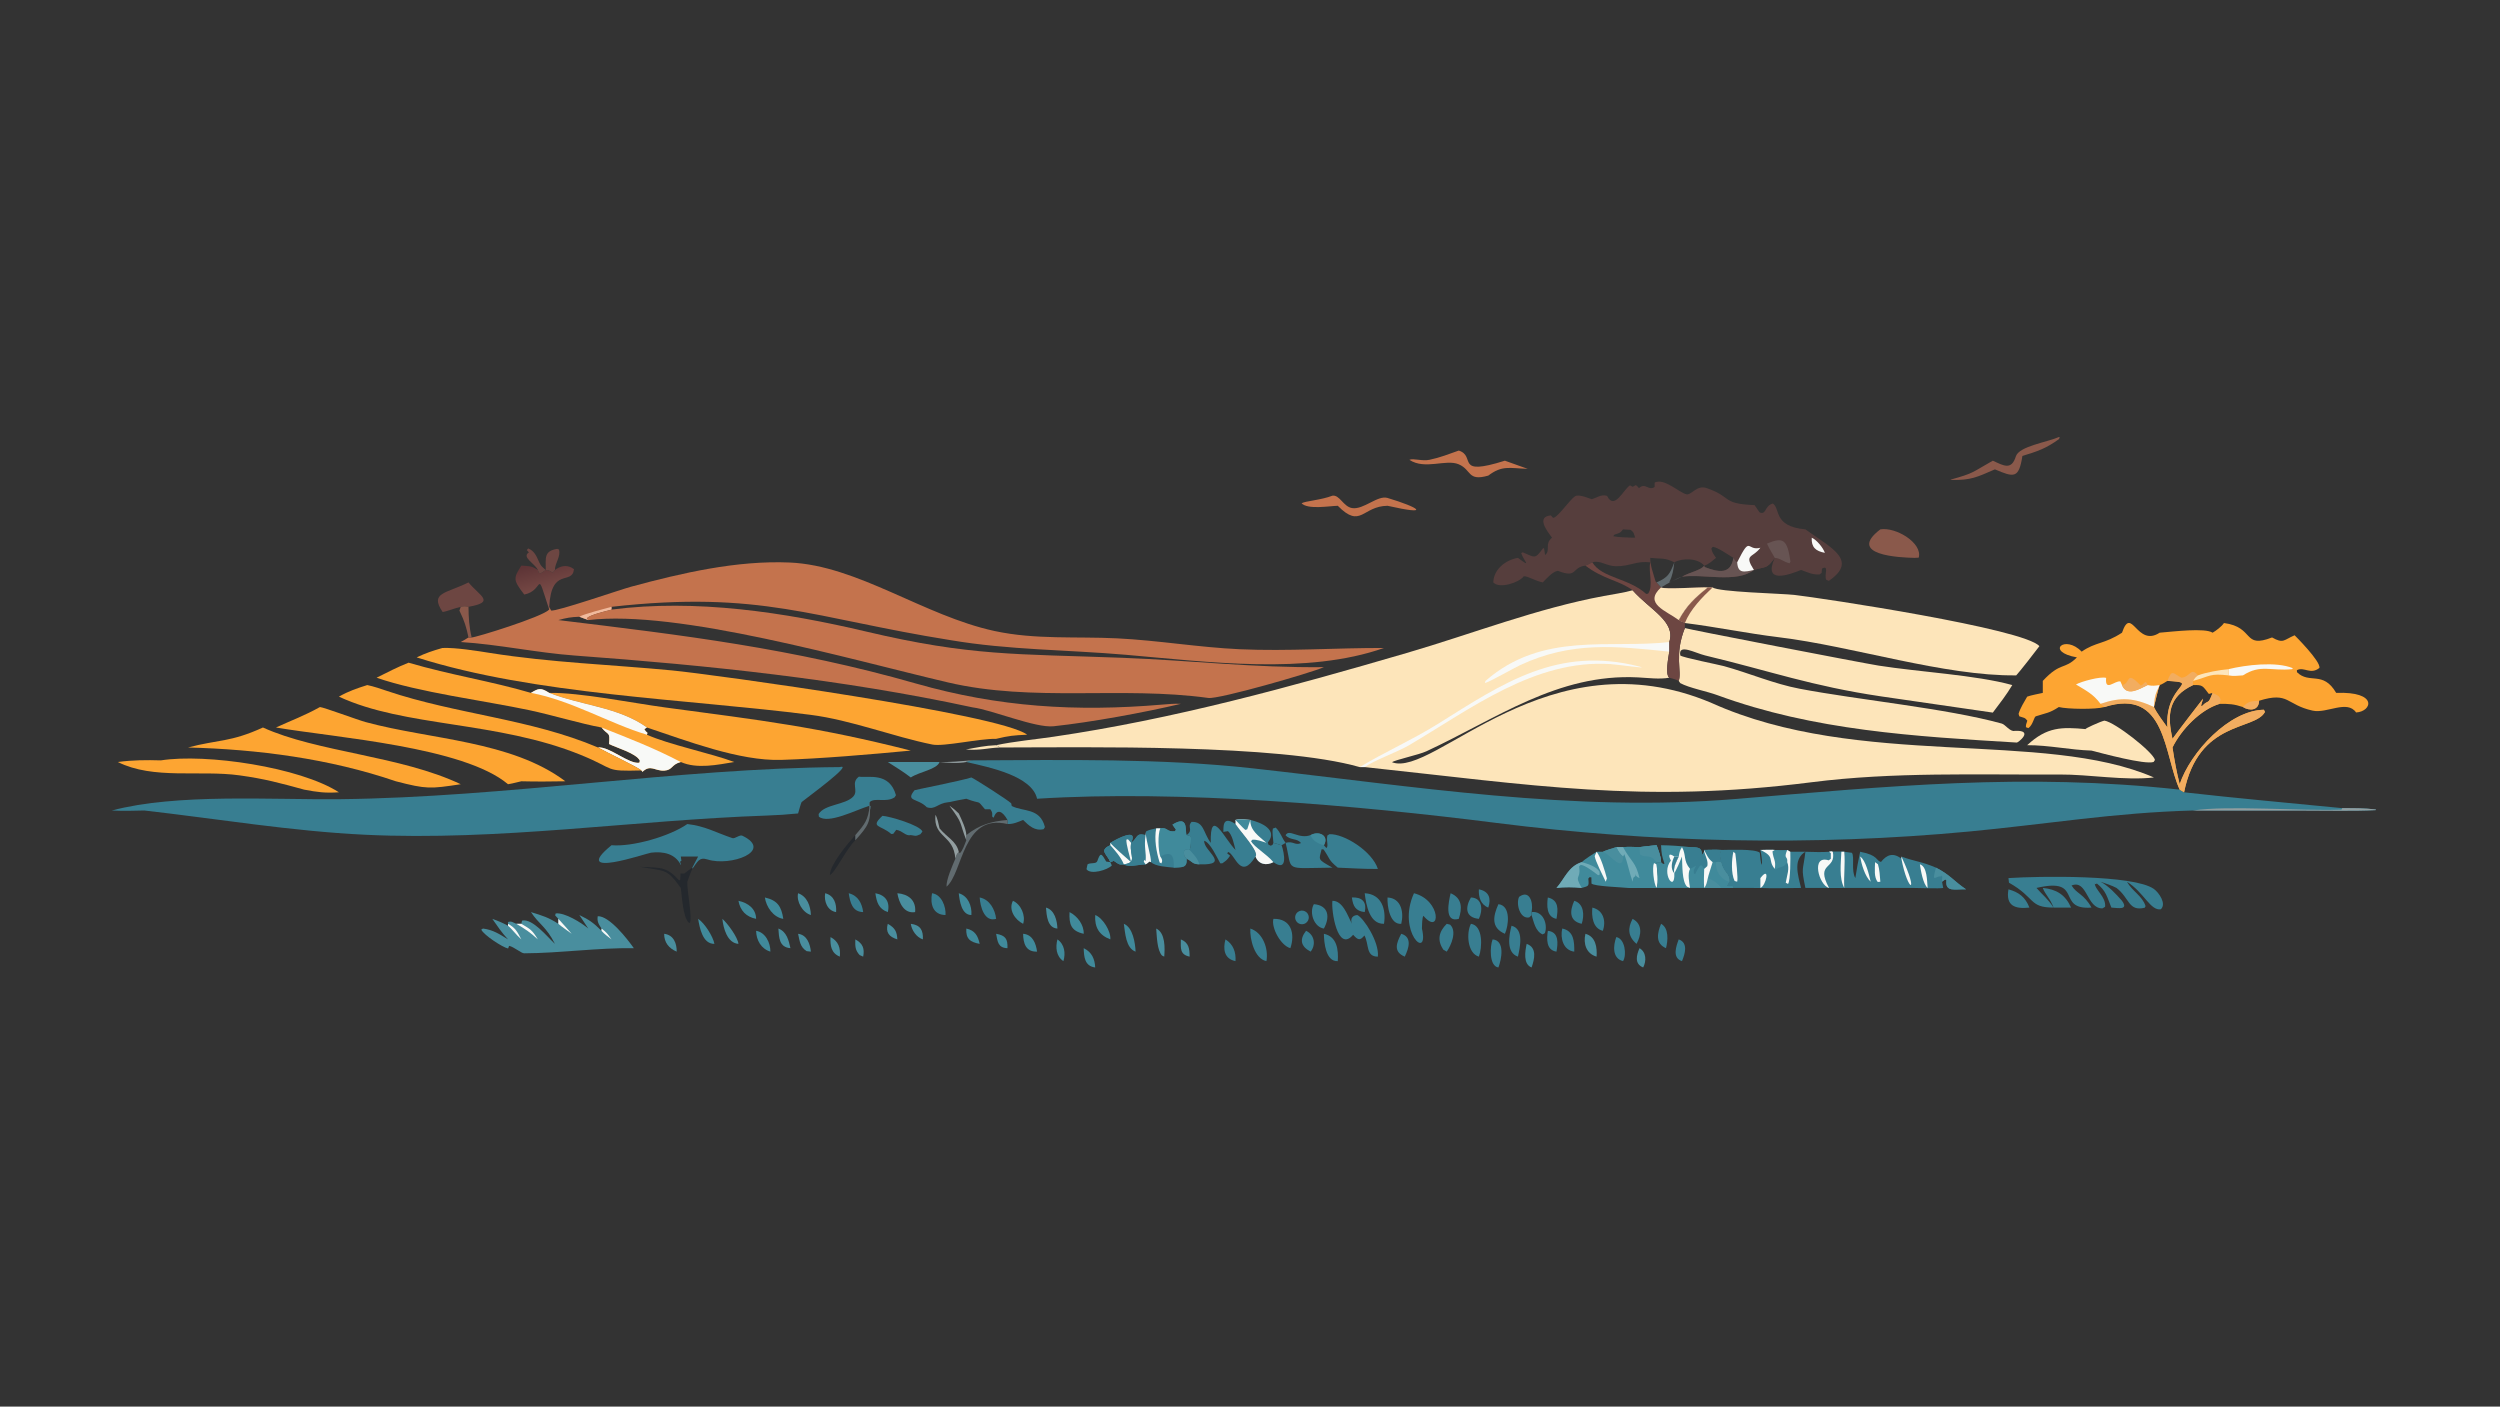 <?xml version="1.0" encoding="UTF-8"?> <svg xmlns="http://www.w3.org/2000/svg" xmlns:xlink="http://www.w3.org/1999/xlink" width="3839" height="2160" viewBox="0 0 3839 2160"><rect x="0" y="0" width="3839" height="2160" fill="#333333" stroke="none"/><path fill="#FDE5BA" transform="matrix(4.219 0 0 4.219 6.10352e-05 0)" d="M594.217 214.849C600.624 222.046 610.019 226.194 607.568 233.682L607.568 237.182C607.304 239.052 605.966 245.471 607.568 246.668C604.065 247.314 599.739 246.736 596.181 246.553C566.946 245.044 544.635 261.632 519.181 273.446C516.416 274.729 507.55 276.625 506.66 277.437C521.941 283.314 563.474 230.629 622.978 255.867C676.776 280.095 743.696 265.447 783.975 282.977C773.216 284.199 760.508 281.835 749.467 281.896C719.365 282.064 689.321 280.9 659.367 284.713C597.852 292.544 557.944 285.737 496.712 279.201L494.898 279.201C465.363 270.721 394.999 272.041 363.977 272.064L362.562 271.228C369.081 269.84 376.737 269.138 383.446 268.148C427.243 261.728 469.6 250.054 511.993 237.67C535.918 230.681 559.249 221.477 583.775 216.921C587.224 216.281 590.854 215.77 594.217 214.849Z"></path><path fill="#F8F9F7" transform="matrix(4.219 0 0 4.219 6.10352e-05 0)" d="M494.898 279.201C503.866 273.795 514.48 269.039 523.241 263.556C547.234 248.542 566.989 234.997 596.734 242.613C600.668 243.621 589.288 241.912 586.138 241.707C558.619 239.919 535.19 258.101 512.706 271.327C508.839 273.601 499.833 276.878 496.712 279.201L494.898 279.201Z"></path><path fill="#F8F9F7" transform="matrix(4.219 0 0 4.219 6.10352e-05 0)" d="M607.568 237.182C587.943 235.137 571.943 233.404 553.315 242.077C551.059 243.127 541.747 248.428 540.477 248.602L540.665 247.847C561.403 229.69 585.899 236.211 607.568 233.682L607.568 237.182Z"></path><path fill="#387E91" transform="matrix(4.219 0 0 4.219 6.10352e-05 0)" d="M353.564 276.755C387.326 276.616 422.74 275.96 456.1 279.67C514.67 286.183 572.518 295.712 631.684 290.813C687.418 286.198 736.628 281.211 793.347 287.403L794.938 288.374C814.494 290.588 832.987 292.221 852.509 294.147C856.76 294.16 860.524 294.099 864.756 294.63L864.686 294.865C856.706 295.253 847.165 295.018 839.093 295.023L798.24 295C769.517 295.771 745.042 299.967 716.792 302.642C659.894 308.03 601.432 306.737 544.728 299.535C493.848 293.073 429.198 287.442 377.468 290.72C375.63 282.401 360.057 279.253 351.712 277.351L351.734 277.189C352.458 277.055 352.87 276.949 353.564 276.755Z"></path><path fill="#929EA0" transform="matrix(4.219 0 0 4.219 6.10352e-05 0)" d="M852.509 294.147C856.76 294.16 860.524 294.099 864.756 294.63L864.686 294.865C856.706 295.253 847.165 295.018 839.093 295.023L798.24 295C810.817 293.044 837.883 295.261 852.24 294.672L852.509 294.147Z"></path><path fill="#C4734D" transform="matrix(4.219 0 0 4.219 6.10352e-05 0)" d="M199.895 220.863L200.573 222.218C202.533 222.653 225.543 214.67 229.713 213.541C248.177 208.542 268.218 203.915 287.447 204.743C312.151 205.806 336.232 224.116 362.001 229.673C376.82 232.869 391.601 231.604 406.6 232.341C421.552 233.075 436.346 235.635 451.302 236.309C468.626 237.09 486.345 235.795 503.735 235.846C475.61 245.728 439.446 240.882 409.821 238.327C388.434 236.483 367.252 236.6 346.041 233.008C295.477 224.95 277.047 214.788 222.571 220.863L222.571 221.874C220.486 222.437 214.969 223.681 213.601 224.977L214.118 225.691L210.856 224.478C207.805 224.591 206.188 224.868 203.225 225.691C248.666 231.203 288.435 235.945 333.359 248.776C363.431 257.365 391.674 259.138 423.056 256.452C425.354 256.256 427.472 256.059 429.787 256.177C416.752 259.287 397.091 262.89 383.492 264.338C376.871 265.043 360.981 258.342 354.035 257.471C306.381 247.195 257.768 242.159 209.206 238.601C195.33 237.584 181.503 234.544 167.699 233.682C168.264 233.357 170.108 232.347 170.517 232.012L171.677 232.012C172.79 232.159 197.389 224.562 199.895 221.874L199.895 220.863Z"></path><path fill="#F0BA9D" transform="matrix(4.219 0 0 4.219 6.10352e-05 0)" d="M210.856 224.478C212.3 223.523 220.59 221.408 222.571 220.863L222.571 221.874C220.486 222.437 214.969 223.681 213.601 224.977L214.118 225.691L210.856 224.478Z"></path><path fill="#387E91" transform="matrix(4.219 0 0 4.219 6.10352e-05 0)" d="M305.68 279.201C311.106 277.687 293.161 290.748 291.753 291.943C291.448 292.569 290.719 295.249 290.48 296.072C286.673 296.467 282.952 296.705 279.129 296.838C230.341 298.525 181.758 306.169 132.82 303.822C106.096 302.54 79.17 298.027 52.532 295C48.362 295.121 44.849 295.201 40.692 295C64.408 288.703 98.834 291.152 123.608 290.883C184.493 290.222 246.414 279.624 305.68 279.201Z"></path><path fill="#FDA532" transform="matrix(4.219 0 0 4.219 6.10352e-05 0)" d="M772.356 230.283C775.856 220.068 777.683 235.771 786.064 230.283C790.883 229.888 802.583 228.442 805.328 230.283C806.535 229.601 808.706 227.974 809.455 226.762C820.792 228.258 816.096 236.251 826.968 232.012C831.146 234.378 831.19 232.915 835.175 231.22C835.198 231.227 844.773 240.748 844.199 243.108C840.881 245.738 838.682 242.544 836.004 243.926L836.037 244.656C840.578 249.144 845.49 243.946 850.308 252.195C865.618 251.601 863.432 258.953 857.558 259.325C854.304 254.581 846.905 259.785 841.764 258.656C831.956 256.502 833.231 251.631 822.248 255.048C822.15 258.643 818.8 258.854 816.374 257.344C813.074 256.237 811.231 256.168 807.876 256.177C800.884 258.283 793.903 265.549 790.727 272.064C791.415 276.632 792.197 280.954 793.347 285.437C797.283 273.683 811.421 258.537 823.995 258.332L824.376 259.13C820.673 266.037 800.254 261.971 794.938 288.374L793.347 287.403C787.523 274.728 788.562 250.123 765.939 257.344C762.761 258.28 752.519 258.131 749.352 257.344C745.812 259.641 744.832 259.444 740.987 260.717C740.279 260.951 740.013 263.773 738.28 265.018L737.375 264.676C737.362 263.73 737.484 263.528 737.794 262.604L737.895 262.307C736.994 261.099 736.637 261.295 734.981 260.724L734.704 259.82C735.34 257.678 736.711 255.523 737.836 253.56C739.164 253.066 742.021 252.523 743.524 252.195C743.545 250.744 743.528 249.279 743.524 247.826C750.102 240.767 751.323 243.922 755.945 239.272C744.209 237.189 751.591 230.831 757.667 237.182C762.699 233.648 765.973 234.47 772.356 230.283ZM790.727 268.917C791.507 267.724 801.771 254.34 801.852 254.296L801.099 256.884L801.541 256.936C803.853 254.48 803.641 256.792 805.328 252.195C805.006 252.285 804.675 252.374 804.354 252.467L803.966 252.581C801.67 249.672 801.889 249.237 798.24 249.345C789.175 253.565 788.741 260.11 790.727 268.917ZM786.064 249.345C785.464 250.775 784.44 255.56 783.975 257.344C784.939 259.46 787.461 262.783 788.884 264.79C787.787 248.9 801.361 248.535 788.884 247.826C788.19 248.245 786.776 249.183 786.064 249.345Z"></path><path fill="#F2AD60" transform="matrix(4.219 0 0 4.219 6.10352e-05 0)" d="M788.884 247.826C790.592 243.27 790.97 245.192 793.994 246.67C797.224 246.432 797.359 242.633 800.001 245.818C798.993 246.602 798.881 246.722 798.24 247.826C798.16 248.611 798.09 248.599 798.24 249.345C789.175 253.565 788.741 260.11 790.727 268.917C791.507 267.724 801.771 254.34 801.852 254.296L801.099 256.884L801.541 256.936C803.853 254.48 803.641 256.792 805.328 252.195C807.185 253.216 807.582 253 808.23 254.546L807.876 256.177C800.884 258.283 793.903 265.549 790.727 272.064C791.415 276.632 792.197 280.954 793.347 285.437C797.283 273.683 811.421 258.537 823.995 258.332L824.376 259.13C820.673 266.037 800.254 261.971 794.938 288.374L793.347 287.403C787.523 274.728 788.562 250.123 765.939 257.344L764.54 256.177C772.078 253.578 776.997 254.062 783.975 257.344C784.206 253.53 784.37 252.81 786.064 249.345L786.064 249.345C785.464 250.775 784.44 255.56 783.975 257.344C784.939 259.46 787.461 262.783 788.884 264.79C787.787 248.9 801.361 248.535 788.884 247.826Z"></path><path fill="#F8F9F7" transform="matrix(4.219 0 0 4.219 6.10352e-05 0)" d="M764.54 256.177C761.894 252.618 759.331 251.398 755.6 249.132C757.517 248.039 764.546 246.12 766.575 246.73C766.071 251.941 769.64 247.687 771.757 248.015L772.356 249.345C774.111 253.659 778.542 250.855 781.659 249.345C783.446 249.758 784.253 249.571 786.064 249.345C784.37 252.81 784.206 253.53 783.975 257.344C776.997 254.062 772.078 253.578 764.54 256.177Z"></path><path fill="#F8F9F7" transform="matrix(4.219 0 0 4.219 6.10352e-05 0)" d="M811.09 243.558C817.323 242.039 828.414 240.655 834.533 243.208L834.263 243.563C826.542 244.346 822.844 241.667 816.374 245.818C814.559 245.949 812.873 246.172 811.09 245.818L811.09 243.558Z"></path><path fill="#F2AD60" transform="matrix(4.219 0 0 4.219 6.10352e-05 0)" d="M772.356 249.345C775.745 248.788 773.489 243.623 779.2 249.552C780.61 249.012 780.824 247.103 781.659 249.345C778.542 250.855 774.111 253.659 772.356 249.345Z"></path><path fill="#FDE5BA" transform="matrix(4.219 0 0 4.219 6.10352e-05 0)" d="M800.001 245.818C803.066 244.674 807.83 243.871 811.09 243.558L811.09 245.818C804.167 245.039 804.702 246.068 798.24 247.826C798.881 246.722 798.993 246.602 800.001 245.818Z"></path><path fill="#F2AD60" transform="matrix(4.219 0 0 4.219 6.10352e-05 0)" d="M816.374 257.344C818.276 255.134 819.519 255.244 822.248 255.048C822.15 258.643 818.8 258.854 816.374 257.344Z"></path><path fill="#563E3D" transform="matrix(4.219 0 0 4.219 6.10352e-05 0)" d="M564.893 195.703C562.967 193.11 559.096 188.129 564.462 187.578L565.271 188.477C566.811 188.576 571.373 181.846 573.264 180.634C574.809 179.645 579.182 181.782 579.439 181.699C581.278 181.105 582.693 179.863 584.911 180.468C587.619 185.924 590.892 178.098 593.28 176.652L594.255 177.189L595.407 176.553C595.804 176.847 595.914 176.961 596.239 177.317L596.556 177.667C598.85 175.477 599.976 178.779 602.231 177.26L602.256 175.633C605.752 173.948 610.959 179.123 613.723 179.896C615.61 180.424 617.493 176.38 621.18 177.653C630.709 180.942 626.325 183.329 638.628 183.863L640.397 186.452C642.891 187.664 642.192 184.134 645.22 183.264C648.127 184.977 645.202 191.599 657.118 192.672C666.228 199.292 676.644 203.903 665.63 211.421L664.7 211.01C663.838 209.24 665.904 205.456 663.154 206.962L663.033 208.5L662.264 209.081C659.653 209.24 658.098 208.338 655.533 207.445C651.195 209.202 641.593 212.766 645.963 203.047L645.963 203.047C642.857 207.218 643.053 206.036 638.375 207.445C631.887 212.372 619.802 208.724 612.194 209.912L612.194 209.912C614.815 208.319 619.218 207.575 620.277 205.868C618.073 203.151 612.403 202.996 609.398 204.67L609.398 204.67C609.163 204.557 608.928 204.445 608.693 204.332L608.327 204.173C605.604 202.975 603.77 203.44 600.655 203.047L600.655 204.67C595.496 204.068 593.361 206.144 588.2 206.095C584.642 206.062 582.404 203.766 579.574 204.67C578.875 205.012 577.741 205.614 577.054 205.868C571.909 206.463 574.315 210.657 567.03 207.759C565.039 208.062 562.959 210.521 561.537 211.984C558.541 211.359 556.133 209.667 554.628 209.739C552.879 212.103 545.683 214.405 543.51 211.978C543.669 207.091 548.157 203.752 552.488 203.047C557.838 207.041 554.58 204.095 553.665 201.297L554.245 201.037C558.763 202.908 558.596 203.675 561.676 199.496L562.013 199.665L562.361 202.002C564.544 200.315 562.001 198.072 564.893 195.703ZM620.277 205.868L620.408 206.377C625.459 208.339 629.981 209.18 630.907 203.047C628.925 201.866 625.323 199.269 623.419 199.022L622.914 199.529C623.048 201.035 623.731 201.779 624.586 203.047C623.305 204.08 621.821 205.483 620.277 205.868ZM594.217 195.703L595.143 195.649C594.499 193.802 594.854 193.976 593.521 192.852L590.745 192.672C589.761 194.036 589.125 194.128 587.612 194.58L587.159 195.164C588.908 195.58 592.298 195.618 594.217 195.703Z"></path><path fill="#675453" transform="matrix(4.219 0 0 4.219 6.10352e-05 0)" d="M630.907 203.047C631.491 203.968 631.464 204.279 632.28 204.67C632.536 208.831 634.755 208.258 638.375 207.445L638.375 207.445C631.887 212.372 619.802 208.724 612.194 209.912L612.194 209.912C614.815 208.319 619.218 207.575 620.277 205.868L620.277 205.868L620.408 206.377C625.459 208.339 629.981 209.18 630.907 203.047Z"></path><path fill="#563E3D" transform="matrix(4.219 0 0 4.219 6.10352e-05 0)" d="M640.731 199.367C641.37 198.843 642.398 198.297 643.134 197.864C643.81 199.53 645.896 202.778 645.963 203.047C642.857 207.218 643.053 206.036 638.375 207.445L638.375 207.445C634.622 201.582 637.928 203.188 640.731 199.367Z"></path><path fill="#675453" transform="matrix(4.219 0 0 4.219 6.10352e-05 0)" d="M643.134 197.864C649.119 195.305 650.513 196.383 651.677 204.391L651.377 205.026C649 204.454 647.843 203.083 645.963 203.047L645.963 203.047C645.896 202.778 643.81 199.53 643.134 197.864Z"></path><path fill="#F8F9F7" transform="matrix(4.219 0 0 4.219 6.10352e-05 0)" d="M632.28 204.67C637.377 194.496 635.62 200.7 640.731 199.367C637.928 203.188 634.622 201.582 638.375 207.445C634.755 208.258 632.536 208.831 632.28 204.67Z"></path><path fill="#F8F9F7" transform="matrix(4.219 0 0 4.219 6.10352e-05 0)" d="M659.419 195.703C661.219 196.468 663.591 199.389 664.201 201.224C660.892 200.58 659.243 199.241 659.419 195.703Z"></path><path fill="#C4734D" transform="matrix(4.219 0 0 4.219 6.10352e-05 0)" d="M222.571 221.874C253.202 217.918 285.517 222.841 315.281 229.874C353.323 238.864 369.89 237.965 408.38 239.416C433.67 240.37 456.018 243.094 481.861 242.825C477.214 244.901 443.672 254.566 439.801 254.036C408.017 249.678 376.116 255.68 344.902 248.353C309.191 239.971 246.618 221.812 214.118 225.691L213.601 224.977C214.969 223.681 220.486 222.437 222.571 221.874Z"></path><path fill="#FDE5BA" transform="matrix(4.219 0 0 4.219 6.10352e-05 0)" d="M613.251 228.594C613.465 228.876 677.888 241.329 683.768 242.262C698.385 244.581 719.157 245.664 732.416 249.345C730.265 252.948 727.853 256.036 725.331 259.369L684.656 253.463C659.214 249.68 644.55 244.299 620.623 238.562C616.971 237.687 610.699 234.085 611.587 238.576C612.365 239.317 625.566 241.928 627.438 242.444C636.591 244.969 645.628 248.888 654.948 250.666C676.595 254.796 708.25 257.762 728.562 263.351C729.858 263.659 731.615 266.434 733.299 266.023C740.504 265.633 734.517 270.301 734.081 270.274C696.966 268.041 660.088 265.891 625.074 253.019C621.329 251.624 614.804 250.407 611.543 248.623L611.007 247.826C612.235 244.477 609.32 238.339 613.251 228.594Z"></path><path fill="#FDA532" transform="matrix(4.219 0 0 4.219 6.10352e-05 0)" d="M161.034 235.846C165.809 235.65 173.515 236.888 178.452 237.671C200.434 241.171 222.55 241.896 244.64 244.019C259.136 245.412 364.164 259.908 373.852 267.409C368.788 267.657 367.399 267.767 362.562 268.917C356.441 268.793 343.458 271.825 339.367 270.996C324.954 268.077 309.945 262.103 295.035 260.181C250.212 254.404 194.545 252.939 151.657 239.272C155.116 237.637 157.385 236.893 161.034 235.846Z"></path><path fill="#FDE5BA" transform="matrix(4.219 0 0 4.219 6.10352e-05 0)" d="M623.36 213.794C625.145 215.478 648.538 216.018 652.985 216.523C663.339 217.699 736.854 228.832 742.284 235.186C741.421 236.419 734.706 244.982 733.85 245.818C707.642 246.132 674.372 235.202 647.41 231.935C636.009 230.554 624.624 228.178 613.251 226.762L613.251 226.762C612.502 226.356 611.557 226.339 611.007 225.691C613.955 220.263 616.93 217.552 621.614 213.794L623.36 213.794Z"></path><path fill="#8A594B" transform="matrix(4.219 0 0 4.219 6.10352e-05 0)" d="M621.614 213.794L623.36 213.794C619.529 217.401 615.222 221.802 613.251 226.762L613.251 226.762C612.502 226.356 611.557 226.339 611.007 225.691C613.955 220.263 616.93 217.552 621.614 213.794Z"></path><path fill="#FDA532" transform="matrix(4.219 0 0 4.219 6.10352e-05 0)" d="M199.895 252.195C211.071 251.999 230.365 255.921 242.167 257.502C277.336 262.213 297.409 264.538 331.506 273.193C316.789 274.59 298.719 276.146 284.328 276.58C269.146 277.038 250.06 269.652 235.459 264.79C225.102 257.339 211.407 256.763 199.895 252.195Z"></path><path fill="#FDA532" transform="matrix(4.219 0 0 4.219 6.10352e-05 0)" d="M148.702 241.199C164.059 245.709 178.743 247.916 193.257 252.195C196.013 250.468 196.899 250.25 199.895 252.195C211.407 256.763 225.102 257.339 235.459 264.79L234.51 265.368C234.929 266.138 235.03 266.165 235.662 266.739L235.459 267.409C243.252 270.978 258.876 274.186 267.26 277.351C261.069 278.366 253.72 279.965 247.793 277.351C244.307 278.229 244.872 280.28 241.798 280.476C238.335 280.697 236.817 278.077 233.828 280.934L233.496 280.423C231.558 278.895 220.931 273.921 217.661 272.064C221.744 271.593 228.884 278.225 232.719 277.615L232.894 276.875C231.683 274.2 224.323 272.144 221.677 270.804C222.09 266.034 221.41 267.911 218.935 264.79C211.8 263.515 200.785 260.205 192.609 258.473C176.069 254.971 152.55 252.035 137.07 246.668C140.898 244.754 144.722 242.768 148.702 241.199Z"></path><path fill="#F8F9F7" transform="matrix(4.219 0 0 4.219 6.10352e-05 0)" d="M218.935 264.79C229.016 268.767 238.137 272.3 247.793 277.351C244.307 278.229 244.872 280.28 241.798 280.476C238.335 280.697 236.817 278.077 233.828 280.934L233.496 280.423C231.558 278.895 220.931 273.921 217.661 272.064C221.744 271.593 228.884 278.225 232.719 277.615L232.894 276.875C231.683 274.2 224.323 272.144 221.677 270.804C222.09 266.034 221.41 267.911 218.935 264.79Z"></path><path fill="#F8F9F7" transform="matrix(4.219 0 0 4.219 6.10352e-05 0)" d="M193.257 252.195C196.013 250.468 196.899 250.25 199.895 252.195C211.407 256.763 225.102 257.339 235.459 264.79L234.51 265.368C234.929 266.138 235.03 266.165 235.662 266.739L235.459 267.409C222.227 263.509 207.84 254.864 193.257 252.195Z"></path><path fill="#FDA532" transform="matrix(4.219 0 0 4.219 6.10352e-05 0)" d="M116.448 257.344C117.77 257.409 130.136 262.018 133.135 262.833C156.685 269.234 186.048 269.563 205.773 284.365C200.281 284.466 195.248 284.504 189.747 284.365C188.422 284.751 186.314 285.135 184.905 285.437C168.712 271.803 122.332 268.506 100.445 264.79C106.344 262.079 110.636 260.575 116.448 257.344Z"></path><path fill="#FDA532" transform="matrix(4.219 0 0 4.219 6.10352e-05 0)" d="M133.668 249.345C136.128 249.849 138.504 250.694 140.889 251.493C166.263 260.029 192.902 261.57 217.661 272.064C220.931 273.921 231.558 278.895 233.496 280.423C219.599 280.795 224.475 280.102 211.432 274.789C180.888 262.348 147.451 264.766 123.352 253.56C126.94 251.518 129.797 250.582 133.668 249.345Z"></path><path fill="#FDA532" transform="matrix(4.219 0 0 4.219 6.10352e-05 0)" d="M95.703 264.79C115.42 273.79 145.774 275.036 167.699 285.437C156.561 287.116 155.351 287.291 144.074 284.365C119.949 276.116 93.856 272.726 68.442 272.064C79.28 269.168 83.83 270.231 95.703 264.79Z"></path><path fill="#498E9E" transform="matrix(4.219 0 0 4.219 6.10352e-05 0)" d="M203.225 334.439L202.057 333.166L202.269 332.461C205.554 332.068 211.643 335.85 214.118 337.963L210.856 333.045C214.577 334.847 215.905 335.799 218.935 338.789L218.935 337.963C217.751 336.185 217.291 335.32 217.557 333.477C221.761 333.3 228.365 341.782 230.698 345.11C217.518 344.925 203.964 346.922 190.763 346.978C189.746 346.982 187.058 344.632 185.29 344.259L184.945 345.233C182.957 344.844 176.021 340.307 175.168 338.347L175.792 337.962C179.506 338.442 181.804 340.01 184.905 341.913C182.615 339.454 181.11 337.187 179.194 334.439C181.555 335.291 182.695 335.77 184.905 336.95L184.905 336.241L184.918 335.587C186.17 335.2 186.441 335.637 187.935 336.241L189.747 336.241L190.009 335.08C193.825 334.175 199.197 341.013 201.979 343.542C198.799 337.232 196.17 336.451 193.257 331.977C197.43 333.284 199.488 333.834 203.225 336.241L203.225 334.439Z"></path><path fill="#F8F9F7" transform="matrix(4.219 0 0 4.219 6.10352e-05 0)" d="M187.935 336.241L189.747 336.241C193.127 338.23 193.733 338.548 195.761 341.913C192.933 339.311 191.168 338.144 187.935 336.241Z"></path><path fill="#F8F9F7" transform="matrix(4.219 0 0 4.219 6.10352e-05 0)" d="M184.905 336.241C187.685 337.77 188.227 339.079 189.747 341.913C187.837 340.26 186.263 338.006 184.905 336.95L184.905 336.241Z"></path><path fill="#F8F9F7" transform="matrix(4.219 0 0 4.219 6.10352e-05 0)" d="M203.225 334.439C204.842 336.226 206.523 338.037 208.074 339.875C206.932 339.029 204.161 337.097 203.225 336.241L203.225 334.439Z"></path><path fill="#F8F9F7" transform="matrix(4.219 0 0 4.219 6.10352e-05 0)" d="M218.935 337.963C220.809 339.352 221.193 339.993 222.571 341.913C221.403 341.005 219.834 339.892 218.935 338.789L218.935 337.963Z"></path><path fill="#387E91" transform="matrix(4.219 0 0 4.219 6.10352e-05 0)" d="M250.161 299.929C256.638 300.651 260.548 303.028 266.543 305.044C267.567 305.389 269.173 303.675 270.23 304.188C281.704 309.752 265.83 315.478 257.545 312.829C254.423 311.832 253.922 313.642 251.974 316.258L251.974 315.799L254.099 311.761L247.793 311.761L248.018 313.284L247.508 313.65L247.879 314.716L247.758 314.788C245.775 310.752 241.427 309.797 236.958 310.352C235.272 310.561 207.17 320.23 222.571 307.638C230.29 308.289 243.798 304.368 250.161 299.929Z"></path><path fill="#408A9B" transform="matrix(4.219 0 0 4.219 6.10352e-05 0)" d="M596.743 308.33C598.729 308.102 600.984 307.786 602.954 307.638C603.609 309.516 604.602 311.868 604.585 313.799L602.954 313.799L602.954 314.597C603.161 317.007 603.735 321.009 602.954 323.188L602.954 323.188L598.076 323.188L592.552 323.188C589.781 322.901 580.399 322.612 579.258 321.597L579.219 319.353L578.572 319.255L578.102 319.79C578.389 322.773 578.218 322.394 575.691 323.188C572.984 322.881 569.207 322.835 566.517 323.188C569.516 319.791 570.844 315.314 575.691 313.799C577.038 312.552 579.506 311.062 581.11 310.019L583.405 310.019C584.435 309.482 587.057 308.721 588.286 308.33L590.745 308.33C592.672 308.155 594.792 308.272 596.743 308.33Z"></path><path fill="#408A9B" transform="matrix(4.219 0 0 4.219 6.10352e-05 0)" d="M596.743 308.33C598.729 308.102 600.984 307.786 602.954 307.638C603.609 309.516 604.602 311.868 604.585 313.799L602.954 313.799L602.954 314.597C603.161 317.007 603.735 321.009 602.954 323.188L602.954 323.188L598.076 323.188L592.552 323.188C593.617 322.152 593.85 322.243 594.217 320.924C593.072 317.726 592.452 314.227 591.224 310.905L590.745 311.761C589.45 310.694 588.988 309.765 588.286 308.33L590.745 308.33C592.672 308.155 594.792 308.272 596.743 308.33Z"></path><path fill="#498E9E" transform="matrix(4.219 0 0 4.219 6.10352e-05 0)" d="M596.743 308.33C598.729 308.102 600.984 307.786 602.954 307.638C603.609 309.516 604.602 311.868 604.585 313.799L602.954 313.799C600.42 310.453 598.824 312.504 596.92 310.949L596.743 308.33Z"></path><path fill="#70ABB7" transform="matrix(4.219 0 0 4.219 6.10352e-05 0)" d="M588.286 308.33L590.745 308.33C593.948 314.118 595.263 313.523 596.743 319.601C595.785 319.207 595.633 318.999 595.067 318.137L595.284 318.846C594.211 319.616 594.552 319.254 594.217 320.924C593.072 317.726 592.452 314.227 591.224 310.905L590.745 311.761C589.45 310.694 588.988 309.765 588.286 308.33Z"></path><path fill="#F8F9F7" transform="matrix(4.219 0 0 4.219 6.10352e-05 0)" d="M602.954 323.188C601.922 321.757 601.283 315.724 602.006 314.133L602.954 314.597C603.161 317.007 603.735 321.009 602.954 323.188Z"></path><path fill="#70ABB7" transform="matrix(4.219 0 0 4.219 6.10352e-05 0)" d="M575.691 313.799C577.718 314.319 581.063 315.389 582.186 317.261L582.24 318.333L581.679 318.562C580.284 317.516 576.941 314.853 575.318 314.794L574.74 315.373L574.798 315.774C575.41 320.307 572.78 318.11 575.691 323.188C572.984 322.881 569.207 322.835 566.517 323.188C569.516 319.791 570.844 315.314 575.691 313.799Z"></path><path fill="#498E9E" transform="matrix(4.219 0 0 4.219 6.10352e-05 0)" d="M583.405 310.019C584.435 309.482 587.057 308.721 588.286 308.33C588.988 309.765 589.45 310.694 590.745 311.761C590.73 317.69 586.13 311.128 583.667 310.123L583.405 310.019Z"></path><path fill="#F8F9F7" transform="matrix(4.219 0 0 4.219 6.10352e-05 0)" d="M581.11 310.019C582.688 312.014 584.197 317.179 584.867 319.733L584.441 320.924C583.513 318.963 580.615 313.322 580.425 311.584L581.11 310.019Z"></path><path fill="#387E91" transform="matrix(4.219 0 0 4.219 6.10352e-05 0)" d="M671.275 310.019L674.052 310.398C675.082 311.953 673.707 316.961 675.292 319.583C675.809 316.243 676.338 313.325 677.038 310.019C683.741 311.257 682.768 313.315 684.627 313.727C686.662 311.14 689.034 310.151 692.056 312.551L692.056 311.761C697.038 313.598 699.294 313.511 704.64 315.799C709.88 318.472 711.212 320.764 715.59 323.693C711.659 323.565 707.9 324.874 708.441 320.402L708.016 320.085L706.85 320.924L707.275 323.192C705.858 323.493 698.426 323.198 696.515 323.186L671.275 323.188C671.05 318.772 671.648 314.656 671.275 310.019Z"></path><path fill="#498E9E" transform="matrix(4.219 0 0 4.219 6.10352e-05 0)" d="M704.64 315.799C709.88 318.472 711.212 320.764 715.59 323.693C711.659 323.565 707.9 324.874 708.441 320.402L708.016 320.085L706.85 320.924C706.786 320.311 706.892 319.783 706.962 319.163L706.531 318.638L706.485 319.003C704.485 318.667 702.971 321.88 704.64 315.799Z"></path><path fill="#F8F9F7" transform="matrix(4.219 0 0 4.219 6.10352e-05 0)" d="M692.056 312.551L692.056 311.761C698.742 325.929 694.41 324.952 692.056 312.551Z"></path><path fill="#F8F9F7" transform="matrix(4.219 0 0 4.219 6.10352e-05 0)" d="M698.793 314.597C701.494 315.435 701.364 320.716 701.607 323.188C699.943 321.804 699.085 316.725 698.793 314.597Z"></path><path fill="#F8F9F7" transform="matrix(4.219 0 0 4.219 6.10352e-05 0)" d="M677.038 311.761C679.086 313.039 680.304 318.524 680.874 320.924C678.793 319 677.506 314.502 677.038 311.761Z"></path><path fill="#F8F9F7" transform="matrix(4.219 0 0 4.219 6.10352e-05 0)" d="M682.475 313.799L683.533 314.591C684.113 316.464 684.224 318.929 684.396 320.924L683.47 321.025C682.007 319.388 682.412 316.074 682.475 313.799Z"></path><path fill="#387E91" transform="matrix(4.219 0 0 4.219 6.10352e-05 0)" d="M640.731 309.36C641.498 309.344 645.54 309.206 645.963 309.36C647.594 309.461 648.869 309.601 650.494 309.36L651.623 310.019C653.417 310.014 655.337 309.972 657.118 310.019L657.118 310.019C655.175 311.097 654.205 313.148 654.181 315.368L654.175 315.653C654.147 317.955 654.968 320.903 655.533 323.188C651.148 323.199 644.967 323.414 640.731 323.188L638.375 323.188L630.907 323.188C630.624 321.727 629.808 323.06 628.625 322.349L629.455 320.924C629.632 317.786 627.475 317.96 626.412 313.799C625.976 311.271 625.605 311.421 626.412 309.36C629.05 309.358 638.841 308.858 640.521 310.374C641.159 317.852 641.828 314.372 640.731 309.36Z"></path><path fill="#408A9B" transform="matrix(4.219 0 0 4.219 6.10352e-05 0)" d="M645.963 316.258C646.504 313.182 645.437 312.833 645.133 309.889L645.963 309.36C647.594 309.461 648.869 309.601 650.494 309.36C649.021 312.853 650.792 311.412 650.494 313.799C649.173 316.109 647.935 315.158 646.291 316.529L645.963 316.258Z"></path><path fill="#F8F9F7" transform="matrix(4.219 0 0 4.219 6.10352e-05 0)" d="M650.494 309.36L651.623 310.019C651.686 312.094 651.727 320.393 650.8 321.729L649.959 321.284C650.425 318.484 651.449 316.166 650.494 313.799C650.792 311.412 649.021 312.853 650.494 309.36Z"></path><path fill="#387E91" transform="matrix(4.219 0 0 4.219 6.10352e-05 0)" d="M638.375 323.188C638.103 320.178 637.226 315.902 640.731 319.601L640.731 323.188L640.731 323.188L638.375 323.188Z"></path><path fill="#F8F9F7" transform="matrix(4.219 0 0 4.219 6.10352e-05 0)" d="M640.731 309.36C641.498 309.344 645.54 309.206 645.963 309.36L645.133 309.889C645.437 312.833 646.504 313.182 645.963 316.258C643.186 312.866 646.333 311.976 640.731 309.36Z"></path><path fill="#F8F9F7" transform="matrix(4.219 0 0 4.219 6.10352e-05 0)" d="M640.731 319.601C644.445 314.778 642.798 322.447 640.731 323.188L640.731 319.601Z"></path><path fill="#F8F9F7" transform="matrix(4.219 0 0 4.219 6.10352e-05 0)" d="M630.907 310.019L631.602 310.627C631.806 312.05 632.697 320.072 632.28 320.924L631.343 320.655C630.034 317.863 630.243 312.993 630.907 310.019Z"></path><path fill="#387E91" transform="matrix(4.219 0 0 4.219 6.10352e-05 0)" d="M731.025 319.601C742.189 318.86 776.611 318.328 783.946 323.55C785.752 324.836 788.647 328.93 786.476 330.953C782.663 331.577 780.361 324.788 774.143 320.924C776.101 324.432 779.734 326.036 780.934 329.811L780.623 330.393C774.614 331.822 775.186 326.902 770.346 323.188C768.661 322.281 766.381 321.568 764.54 320.924C767.511 322.507 770.131 325.36 772.356 327.871C774.829 331.338 770.991 330.485 768.481 330.337C766.86 326.338 766.55 324.247 763.24 321.601L762.284 321.902L762.225 321.749L762.597 321.286L762.173 321.559L762.359 321.253C762.44 323.929 766.61 326.359 766.197 330.053L765.222 330.626C759.398 330.709 759.788 319.978 753.994 322.29C755.78 325.307 758.495 325.337 761.246 330.337C748.071 331.31 758.614 319.122 741.215 323.188C743.692 326.017 745.155 326.87 747.438 330.337C738.394 330.331 740.965 326.76 731.214 321.279L731.025 319.601Z"></path><path fill="#408A9B" transform="matrix(4.219 0 0 4.219 6.10352e-05 0)" d="M604.585 307.638C607.904 307.65 611.829 307.955 615.125 308.33C617.576 308.429 619.672 308.155 619.396 311.304L620.277 310.019L620.277 309.36C622.151 309.344 624.586 309.252 626.412 309.36C625.605 311.421 625.976 311.271 626.412 313.799C627.475 317.96 629.632 317.786 629.455 320.924L628.625 322.349C629.808 323.06 630.624 321.727 630.907 323.188L626.412 323.188L620.277 323.188L615.125 323.188L602.954 323.188L602.954 323.188C603.735 321.009 603.161 317.007 602.954 314.597L602.954 313.799L604.585 313.799L605.345 314.459L605.826 314.36C604.854 311.422 604.726 310.729 604.585 307.638Z"></path><path fill="#387E91" transform="matrix(4.219 0 0 4.219 6.10352e-05 0)" d="M615.125 308.33C617.576 308.429 619.672 308.155 619.396 311.304L620.277 310.019L620.277 309.36C622.151 309.344 624.586 309.252 626.412 309.36C625.605 311.421 625.976 311.271 626.412 313.799C627.475 317.96 629.632 317.786 629.455 320.924L628.625 322.349C629.808 323.06 630.624 321.727 630.907 323.188L626.412 323.188L620.277 323.188L620.277 323.188C620.101 320.793 620.202 318.645 620.277 316.258L619.457 315.025L618.783 315.036C617.97 316.253 617.636 316.85 616.986 318.147L616.542 317.947C616.268 316.655 616.633 316.529 617.301 315.126L615.125 316.258C612.567 313.201 613.812 311.166 612.194 308.33L615.125 308.33Z"></path><path fill="#408A9B" transform="matrix(4.219 0 0 4.219 6.10352e-05 0)" d="M624.586 313.799C625.443 313.506 625.536 313.608 626.412 313.799C627.475 317.96 629.632 317.786 629.455 320.924L628.625 322.349C629.808 323.06 630.624 321.727 630.907 323.188L626.412 323.188L620.277 323.188L620.277 323.188C621.149 322.195 621.292 320.93 621.614 319.601C621.798 318.57 622.98 315.122 623.36 313.799L624.586 313.799Z"></path><path fill="#498E9E" transform="matrix(4.219 0 0 4.219 6.10352e-05 0)" d="M624.586 313.799C625.443 313.506 625.536 313.608 626.412 313.799C627.475 317.96 629.632 317.786 629.455 320.924C626.39 320.232 624.254 316.95 624.586 313.799Z"></path><path fill="#498E9E" transform="matrix(4.219 0 0 4.219 6.10352e-05 0)" d="M621.614 319.601C623.558 320.397 625.219 321.382 626.412 323.188L620.277 323.188L620.277 323.188C621.149 322.195 621.292 320.93 621.614 319.601Z"></path><path fill="#387E91" transform="matrix(4.219 0 0 4.219 6.10352e-05 0)" d="M620.277 309.36C622.151 309.344 624.586 309.252 626.412 309.36C625.605 311.421 625.976 311.271 626.412 313.799C625.536 313.608 625.443 313.506 624.586 313.799L623.36 313.799C621.731 312.58 621.211 311.188 620.277 309.36Z"></path><path fill="#F8F9F7" transform="matrix(4.219 0 0 4.219 6.10352e-05 0)" d="M620.277 310.019L620.277 309.36C621.211 311.188 621.731 312.58 623.36 313.799C622.98 315.122 621.798 318.57 621.614 319.601C621.292 320.93 621.149 322.195 620.277 323.188C620.101 320.793 620.202 318.645 620.277 316.258L621.413 315.241C621.798 313.542 620.9 311.965 620.277 310.019Z"></path><path fill="#F8F9F7" transform="matrix(4.219 0 0 4.219 6.10352e-05 0)" d="M611.007 311.761C611.289 310.212 611.314 309.7 612.194 308.33C613.812 311.166 612.567 313.201 615.125 316.258C614.175 317.86 614.834 321.322 615.125 323.188L614.025 322.717C612.128 320.791 612.381 314.829 612.194 311.761C611.246 314.13 610.594 315.635 609.398 317.896C608.907 315.807 610.132 313.627 611.007 311.761Z"></path><path fill="#F8F9F7" transform="matrix(4.219 0 0 4.219 6.10352e-05 0)" d="M609.398 317.896C609.741 325.168 604.43 317.843 608.17 313.212C607.13 311.348 607.367 310.273 609.398 311.761L611.007 311.761C610.132 313.627 608.907 315.807 609.398 317.896L609.398 317.896Z"></path><path fill="#387E91" transform="matrix(4.219 0 0 4.219 6.10352e-05 0)" d="M609.398 311.761L611.007 311.761C610.132 313.627 608.907 315.807 609.398 317.896L609.398 317.896C607.879 316.138 608.488 313.625 609.398 311.761Z"></path><path fill="#FDA532" transform="matrix(4.219 0 0 4.219 6.10352e-05 0)" d="M58.568 276.755C74.982 274.17 109.156 279.228 123.352 288.374C118.3 288.704 115.63 288.338 110.696 287.403C101.866 284.98 96.244 283.46 87.17 282.206C72.731 280.211 55.81 283.842 42.894 277.351C48.103 276.634 53.324 276.591 58.568 276.755Z"></path><path fill="#387E91" transform="matrix(4.219 0 0 4.219 6.10352e-05 0)" d="M422.322 301.493C425.08 301.002 424.573 302.93 427.647 302.547L428.01 301.982L426.729 300.154C432.849 296.282 431.22 302.795 431.889 303.95L433.385 304.407C433.665 305.265 433.322 308.661 432.994 309.36L431.526 309.257L430.89 309.996C430.987 311.136 430.889 311.675 431.889 312.551C432.152 316.019 430.229 315.592 427.222 315.799C424.759 315.546 420.594 315.374 418.921 313.799L418.337 313.587C417.921 313.931 417.448 314.388 416.979 314.597C414.371 314.649 410.93 315.815 409.047 314.597C407.051 314.722 407.347 314.575 405.397 313.308L404.137 313.799C402.953 310.774 399.851 309.563 404.137 307.638L404.137 306.781C406.35 305.379 414.558 300.954 411.698 306.781L411.698 306.781C414.222 304.938 413.302 302.99 416.979 303.95L416.979 303.062L417.168 302.598C418.297 301.979 419.559 301.784 420.828 301.493L422.322 301.493Z"></path><path fill="#408A9B" transform="matrix(4.219 0 0 4.219 6.10352e-05 0)" d="M422.322 301.493C425.08 301.002 424.573 302.93 427.647 302.547L428.01 301.982L426.729 300.154C432.849 296.282 431.22 302.795 431.889 303.95L433.385 304.407C433.665 305.265 433.322 308.661 432.994 309.36L431.526 309.257L430.89 309.996C430.987 311.136 430.889 311.675 431.889 312.551C432.152 316.019 430.229 315.592 427.222 315.799C427.346 311.607 426.586 309.454 422.322 311.761C421.529 309.48 421.38 303.535 422.322 301.493Z"></path><path fill="#387E91" transform="matrix(4.219 0 0 4.219 6.10352e-05 0)" d="M404.137 306.781C406.35 305.379 414.558 300.954 411.698 306.781L411.698 306.781L411.64 307.192C411.074 311.437 414.067 313.9 409.047 314.597L409.047 314.597C407.051 314.722 407.347 314.575 405.397 313.308L404.137 313.799C402.953 310.774 399.851 309.563 404.137 307.638L404.137 306.781Z"></path><path fill="#387E91" transform="matrix(4.219 0 0 4.219 6.10352e-05 0)" d="M404.137 307.638C405.849 309.547 408.128 312.196 409.047 314.597L409.047 314.597C407.051 314.722 407.347 314.575 405.397 313.308L404.137 313.799C402.953 310.774 399.851 309.563 404.137 307.638Z"></path><path fill="#F8F9F7" transform="matrix(4.219 0 0 4.219 6.10352e-05 0)" d="M411.698 313.799C411.249 311.857 409.824 307.248 409.982 305.593L410.566 305.489L411.698 306.781L411.698 306.781L411.64 307.192C411.074 311.437 414.067 313.9 409.047 314.597C408.128 312.196 405.849 309.547 404.137 307.638L404.137 306.781C405.29 308.248 410.052 312.331 411.698 313.799Z"></path><path fill="#387E91" transform="matrix(4.219 0 0 4.219 6.10352e-05 0)" d="M411.698 306.781C414.222 304.938 413.302 302.99 416.979 303.95L416.979 303.062C417.346 306.97 418.911 311.209 418.921 313.799L418.337 313.587C417.921 313.931 417.448 314.388 416.979 314.597C414.371 314.649 410.93 315.815 409.047 314.597L409.047 314.597C414.067 313.9 411.074 311.437 411.64 307.192L411.698 306.781Z"></path><path fill="#F8F9F7" transform="matrix(4.219 0 0 4.219 6.10352e-05 0)" d="M416.979 303.062C417.346 306.97 418.911 311.209 418.921 313.799L418.337 313.587C417.921 313.931 417.448 314.388 416.979 314.597L416.302 313.653L416.518 312.946L416.961 313.419C417.314 310.3 416.283 308.391 416.979 303.95L416.979 303.062Z"></path><path fill="#F8F9F7" transform="matrix(4.219 0 0 4.219 6.10352e-05 0)" d="M420.828 301.493L422.322 301.493C421.38 303.535 421.529 309.48 422.322 311.761C422.983 312.615 423.202 313.331 422.722 314.244L422.076 313.906C420.868 310.037 420.069 305.478 420.828 301.493Z"></path><path fill="#FDE5BA" transform="matrix(4.219 0 0 4.219 6.10352e-05 0)" d="M765.939 262.285C769.749 262.81 783.675 273.72 784.349 276.594L783.857 277.339C780.653 278.398 765.379 274.256 761.246 273.193C753.39 272.952 745.782 271.202 737.836 271.228C745.072 264.474 750.488 264.591 759.149 265.377C758.477 265.316 764.39 262.653 765.939 262.285Z"></path><path fill="#6D4642" transform="matrix(4.219 0 0 4.219 6.10352e-05 0)" d="M600.655 204.67L600.655 203.047C600.559 205.751 601.839 208.957 602.595 211.663L602.954 211.984L604.585 213.794L604.585 213.794C605.907 214.615 618.66 213.634 621.614 213.794C616.93 217.552 613.955 220.263 611.007 225.691C611.557 226.339 612.502 226.356 613.251 226.762L613.251 228.594C609.32 238.339 612.235 244.477 611.007 247.826C609.97 247.298 608.701 246.995 607.568 246.668C605.966 245.471 607.304 239.052 607.568 237.182L607.568 233.682C610.019 226.194 600.624 222.046 594.217 214.849C589.749 211.385 583.474 210.833 577.054 205.868C577.741 205.614 578.875 205.012 579.574 204.67C582.925 210.409 592.765 210.351 599.177 216.181L599.872 216.071C601.889 213.211 599.876 208.099 600.655 204.67Z"></path><path fill="#FDE5BA" transform="matrix(4.219 0 0 4.219 6.10352e-05 0)" d="M604.585 213.794L604.585 213.794C605.907 214.615 618.66 213.634 621.614 213.794C616.93 217.552 613.955 220.263 611.007 225.691C606.467 222.274 598.057 219.721 604.585 213.794Z"></path><path fill="#387E91" transform="matrix(4.219 0 0 4.219 6.10352e-05 0)" d="M345.557 291.943L345.11 291.984C341.149 292.382 340.469 294.836 337.336 293.817C334.009 290.397 329.405 291.849 332.874 287.617C332.98 287.487 349.588 284.247 353.564 282.977C355.458 283.895 366.809 291.182 368.046 292.379L368.25 293.363C372.438 295.539 378.516 293.918 380.324 301.031L379.874 301.788C376.664 302.584 374.472 300.508 372.386 298.441C370.331 299.255 368.928 299.959 366.693 299.929L366.693 298.441C365.025 295.39 362.9 294.049 361.685 297.586C360.435 297.196 361.912 296.433 360.459 294.563L358.502 294.555C355.353 290.751 357.441 292.939 351.712 290.72C349.696 291.099 347.54 291.463 345.557 291.943Z"></path><path fill="#387E91" transform="matrix(4.219 0 0 4.219 6.10352e-05 0)" d="M467.93 306.781C470.688 305.934 471.268 307.857 473.534 306.861C472.023 304.932 469.699 306.007 467.908 304.001C469.235 301.491 472.694 305.597 477.031 303.95C480.128 302.247 483.86 304.204 481.861 307.638L482.759 308.662C483.656 307.923 482.67 306.404 483.121 304.097L483.878 303.624C489.224 303.404 499.421 309.824 501.508 316.258C497.241 316.367 491.295 315.964 486.914 315.799C483.345 312.865 484.229 312.731 481.742 309.172L481.025 309.108C480.059 313.133 479.391 312.618 484.966 315.799C466.727 315.986 470.623 317.437 467.93 306.781L467.93 306.781Z"></path><path fill="#408A9B" transform="matrix(4.219 0 0 4.219 6.10352e-05 0)" d="M477.031 303.95C480.128 302.247 483.86 304.204 481.861 307.638C479.957 307.19 477.597 305.958 477.031 303.95Z"></path><path fill="#387E91" transform="matrix(4.219 0 0 4.219 6.10352e-05 0)" d="M449.686 309.36C449.099 307.168 448.532 303.881 446.953 302.516L445.251 302.788C445.469 302.016 444.444 296.342 449.686 299.929C451.563 302.799 458.507 310.18 456.964 311.761C451.512 320.531 449.66 311.092 447.054 310.088L446.638 310.579L447.723 311.449C446.639 312.989 446.444 313.152 444.907 314.213L444.15 314.234C442.879 311.975 440.55 306.744 438.314 306.014C437.83 309.561 448.315 314.982 436.552 314.597C433.872 314.527 434.008 313.529 431.889 312.551C430.889 311.675 430.987 311.136 430.89 309.996L431.526 309.257L432.994 309.36C433.322 308.661 433.665 305.265 433.385 304.407L431.889 303.95C434.55 302.009 431.905 301.034 433.703 299.143C438.278 298.95 437.924 303.123 440.693 306.781C440.348 293.211 445.815 305.538 449.686 309.36Z"></path><path fill="#498E9E" transform="matrix(4.219 0 0 4.219 6.10352e-05 0)" d="M431.889 312.551C430.889 311.675 430.987 311.136 430.89 309.996L431.526 309.257L432.994 309.36C434.611 311.199 435.777 312.202 436.552 314.597C433.872 314.527 434.008 313.529 431.889 312.551Z"></path><path fill="#387E91" transform="matrix(4.219 0 0 4.219 6.10352e-05 0)" d="M665.721 310.019C666.693 309.838 666.297 309.735 667.091 310.019L670.209 310.019L671.275 310.019C671.648 314.656 671.05 318.772 671.275 323.188L671.275 323.188L665.721 323.188L657.118 323.188C655.479 315.395 656.289 317.137 657.118 310.019L657.118 310.019C659.946 310.086 662.91 310.227 665.721 310.019Z"></path><path fill="#387E91" transform="matrix(4.219 0 0 4.219 6.10352e-05 0)" d="M670.209 310.019L671.275 310.019C671.648 314.656 671.05 318.772 671.275 323.188L671.275 323.188L665.721 323.188L665.721 323.188C660.601 313.699 668.42 316.691 667.091 310.019L670.209 310.019Z"></path><path fill="#F8F9F7" transform="matrix(4.219 0 0 4.219 6.10352e-05 0)" d="M670.209 310.019L671.275 310.019C671.648 314.656 671.05 318.772 671.275 323.188L671.275 323.188C669.29 319.753 670.043 314.033 670.209 310.019Z"></path><path fill="#F8F9F7" transform="matrix(4.219 0 0 4.219 6.10352e-05 0)" d="M665.721 310.019C666.693 309.838 666.297 309.735 667.091 310.019C668.42 316.691 660.601 313.699 665.721 323.188C662.045 322.285 658.987 311.023 665.597 313.141L666.37 312.567L666.363 310.514L665.721 310.019Z"></path><path fill="#387E91" transform="matrix(4.219 0 0 4.219 6.10352e-05 0)" d="M316.546 293.242C311.351 294.869 301.396 300.055 298.042 297.224L297.964 296.295C300.147 292.684 307.624 293.016 310.536 289.951C312.653 287.723 309.508 284.937 312.616 282.683C316.037 283.188 323.728 280.885 326.105 289.438L325.61 290.214C322.505 292.259 318.373 290.159 316.546 291.943C316.386 293.118 316.418 293.243 316.59 294.429L316.377 293.987L316.714 294.633L316.816 293.393L316.546 293.242Z"></path><path fill="#387E91" transform="matrix(4.219 0 0 4.219 6.10352e-05 0)" d="M455.088 298.441L455.088 298.441C458.922 299.306 465.352 302.054 461.445 306.619L461.7 307.452L462.558 307.824C463.414 307.301 463.138 307.656 463.479 306.781C464.415 306.952 465.915 307.578 466.48 307.638C467.432 310.434 468.867 317.623 463.479 313.799C460.981 315.16 458.085 314.665 456.964 311.761C458.507 310.18 451.563 302.799 449.686 299.929C449.776 299.426 449.712 298.96 449.686 298.441C451.313 298.034 453.375 298.312 455.088 298.441Z"></path><path fill="#F8F9F7" transform="matrix(4.219 0 0 4.219 6.10352e-05 0)" d="M455.088 298.441L455.088 298.441C454.953 302.296 458.252 304.363 460.947 306.781C459.353 306.263 457.365 305.434 455.755 305.662L455.346 306.203C456.623 308.391 460.982 310.827 463.479 313.799C460.981 315.16 458.085 314.665 456.964 311.761C458.507 310.18 451.563 302.799 449.686 299.929C449.776 299.426 449.712 298.96 449.686 298.441C451.313 298.034 453.375 298.312 455.088 298.441Z"></path><path fill="#408A9B" transform="matrix(4.219 0 0 4.219 6.10352e-05 0)" d="M455.088 298.441L453.956 301.835L453.259 302.072C451.858 300.827 450.972 299.73 449.686 298.441C451.313 298.034 453.375 298.312 455.088 298.441Z"></path><defs><linearGradient id="gradient_0" gradientUnits="userSpaceOnUse" x1="196.254" y1="205.102" x2="200.4" y2="221.218"><stop offset="0" stop-color="#5D3436"></stop><stop offset="1" stop-color="#87574F"></stop></linearGradient></defs><path fill="url(#gradient_0)" transform="matrix(4.219 0 0 4.219 6.10352e-05 0)" d="M189.747 205.868C192.696 206.08 193.292 205.878 195.761 207.445L196.133 208.46L196.8 208.672C197.478 208.253 198 207.938 198.638 207.445L198.638 207.445C201.249 207.622 200.699 209.382 201.979 207.445C204.152 205.821 206.64 205.407 208.918 207.166C208.236 213.197 200.686 206.143 199.895 220.863L199.895 221.874C194.716 205.999 198.384 214.926 190.812 216.392C186.73 211.079 186.824 210.475 189.747 205.868Z"></path><path fill="#8A594B" transform="matrix(4.219 0 0 4.219 6.10352e-05 0)" d="M684.396 192.672C690.1 191.737 699.835 197.695 698.361 202.969L696.829 203.047C691.48 202.945 671.987 202.082 684.396 192.672Z"></path><path fill="#387E91" transform="matrix(4.219 0 0 4.219 6.10352e-05 0)" d="M484.966 327.871C488.743 327.823 490.506 333.202 492.049 336.241C491.416 334.402 492.188 333.186 494.02 333.047C496.347 334.117 502.061 342.88 501.508 348.19C497.03 348.21 498.371 343.674 496.616 340.486C494.882 342.594 494.166 342.036 492.503 340.234C486.772 346.975 484.476 331.265 484.966 327.871Z"></path><path fill="#C4734D" transform="matrix(4.219 0 0 4.219 6.10352e-05 0)" d="M530.953 163.995C537.455 166.062 529.216 173.526 547.74 167.678L556.04 170.647C549.262 170.402 546.771 169.299 541.692 173.104C534.027 175.302 535.692 170.981 530.896 168.977C526.208 167.018 518.665 171.113 512.978 167.366C514.417 166.709 517.556 167.929 520.299 167.356C524.058 166.571 527.363 165.27 530.953 163.995Z"></path><path fill="#C4734D" transform="matrix(4.219 0 0 4.219 6.10352e-05 0)" d="M484.966 180.417C487.598 180.013 488.934 184.405 492.115 184.928C496.274 185.611 501.413 180.154 505.016 181.237C516.395 184.661 521.282 187.751 505.03 184.093C495.773 184.211 495.347 192.635 486.914 184.093C483.77 184.171 475.979 185.56 473.735 183.175C475.233 182.326 480.821 182.022 484.966 180.417Z"></path><path fill="#6D4642" transform="matrix(4.219 0 0 4.219 6.10352e-05 0)" d="M170.517 211.984C174.675 217.018 180.455 219.11 170.517 220.863C169.193 220.619 169.016 220.603 167.699 220.863C165.813 221.262 162.28 222.65 161.11 222.75C156.302 215.647 162.248 216.09 170.517 211.984Z"></path><path fill="#387E91" transform="matrix(4.219 0 0 4.219 6.10352e-05 0)" d="M514.646 325.114C524.675 327.637 524.469 340.842 518.082 333.324C517.558 334.061 517.601 336.824 517.54 337.963C520.333 350.087 508.248 339.222 514.646 325.114Z"></path><path fill="#8A594B" transform="matrix(4.219 0 0 4.219 6.10352e-05 0)" d="M749.352 159.082L749.699 159.138L749.422 159.815C744.66 163.253 741.721 164.233 736.099 165.952C734.8 174.314 733.025 173.768 726.09 170.832C719.515 173.683 717.403 174.834 710.255 174.674L709.904 174.595C718.858 172.108 717.66 171.948 725.331 167.678C729.395 169.557 732.124 171.219 733.722 166.094C734.863 162.433 745.2 160.927 749.352 159.082Z"></path><path fill="#387E91" transform="matrix(4.219 0 0 4.219 6.10352e-05 0)" d="M321.189 296.942C323.56 297.031 335.066 300.381 335.741 302.687L334.973 303.651C333.031 304.453 333.714 304.262 331.506 303.95C329.602 304.413 328.69 302.449 326.215 302.024L325.136 303.478L324.404 303.559C320.582 300.178 316.494 301.314 321.189 296.942Z"></path><path fill="#498E9E" transform="matrix(4.219 0 0 4.219 6.10352e-05 0)" d="M323.129 277.351L341.968 277.351L341.968 277.351C341.021 280.083 334.691 280.864 331.506 282.977C328.874 280.948 325.933 279.149 323.129 277.351Z"></path><path fill="#24282D" transform="matrix(4.219 0 0 4.219 6.10352e-05 0)" d="M247.793 323.188C242.488 315.802 242.142 317.228 232.769 315.47C240.102 315.939 242.408 315.089 247.159 320.437L247.557 320.291L247.716 317.917L249.024 317.958C249.998 317.193 250.966 316.514 251.974 315.799L251.974 316.258C251.312 317.66 250.706 319.443 250.161 320.924C249.993 323.883 252.115 334.474 251.082 335.908L250.695 335.818C248.583 333.847 248.252 326.582 247.793 323.188Z"></path><path fill="#387E91" transform="matrix(4.219 0 0 4.219 6.10352e-05 0)" d="M496.712 325.114C502.873 325.417 504.579 330.966 503.735 336.241C498.423 336.369 497.24 329.384 496.712 325.114Z"></path><path fill="#387E91" transform="matrix(4.219 0 0 4.219 6.10352e-05 0)" d="M463.479 334.439C469.947 334.232 471.467 339.869 469.66 345.11C466.173 344.173 462.642 337.685 463.479 334.439Z"></path><path fill="#616B6F" transform="matrix(4.219 0 0 4.219 6.10352e-05 0)" d="M351.712 303.95C356.483 300.188 360.833 298.95 366.693 298.441L366.693 299.929C350.226 295.983 350.562 317.67 344.509 322.733C344.389 320.091 346.661 315.089 347.722 312.551C348.076 311.25 348.127 311.072 348.961 310.019L349.307 310.573C350.322 309.795 351.172 307.169 351.712 305.83L351.712 303.95Z"></path><path fill="#387E91" transform="matrix(4.219 0 0 4.219 6.10352e-05 0)" d="M535.377 336.241C539.868 336.859 539.524 344.968 538.269 348.19C534.05 346.973 533.657 339.54 535.377 336.241Z"></path><path fill="#387E91" transform="matrix(4.219 0 0 4.219 6.10352e-05 0)" d="M455.088 337.963C459.692 339.451 461.753 345.359 460.947 349.828C456.609 348.987 454.849 341.738 455.088 337.963Z"></path><path fill="#387E91" transform="matrix(4.219 0 0 4.219 6.10352e-05 0)" d="M545.379 329.093C549.974 329.613 549.124 336.902 547.74 339.875C542.53 337.643 543.503 333.286 545.379 329.093Z"></path><path fill="#387E91" transform="matrix(4.219 0 0 4.219 6.10352e-05 0)" d="M557.45 333.045L556.637 333.904C553.177 334.668 551.695 328.864 552.92 326.43C556.643 323.708 558.067 328.324 557.522 331.564L557.45 331.977L557.45 333.045Z"></path><path fill="#387E91" transform="matrix(4.219 0 0 4.219 6.10352e-05 0)" d="M743.524 323.188C748.455 323.633 751.776 325.702 753.817 330.337L747.438 330.337C746.257 327.053 744.357 325.547 743.524 323.188Z"></path><path fill="#387E91" transform="matrix(4.219 0 0 4.219 6.10352e-05 0)" d="M526.582 336.241L527.788 336.544C530.364 338.916 528.236 343.981 526.582 346.372L525.374 345.699C522.97 342.244 523.696 339.068 526.582 336.241Z"></path><path fill="#387E91" transform="matrix(4.219 0 0 4.219 6.10352e-05 0)" d="M505.03 326.658C510.091 326.933 511.015 332.176 510.018 336.241C505.814 336.611 504.855 329.654 505.03 326.658Z"></path><path fill="#387E91" transform="matrix(4.219 0 0 4.219 6.10352e-05 0)" d="M478.206 329.093C483.634 329.541 484.134 333.818 481.861 337.963C478.324 337.486 476.399 332.213 478.206 329.093Z"></path><path fill="#387E91" transform="matrix(4.219 0 0 4.219 6.10352e-05 0)" d="M481.861 339.875C486.643 340.895 487.191 345.649 486.914 349.828C482.496 350.107 481.896 342.93 481.861 339.875Z"></path><path fill="#387E91" transform="matrix(4.219 0 0 4.219 6.10352e-05 0)" d="M550.141 336.95C554.802 338.038 553.234 344.864 552.488 348.19C548.062 346.7 549.262 340.425 550.141 336.95Z"></path><path fill="#387E91" transform="matrix(4.219 0 0 4.219 6.10352e-05 0)" d="M527.988 325.114C532.309 326.92 532.202 330.68 530.953 334.439C525.478 336.003 527.331 327.983 527.988 325.114Z"></path><path fill="#387E91" transform="matrix(4.219 0 0 4.219 6.10352e-05 0)" d="M731.025 323.693C734.889 324.77 737.192 326.58 738.646 330.337C733.371 330.92 729.972 329.692 731.025 323.693Z"></path><path fill="#408A9B" transform="matrix(4.219 0 0 4.219 6.10352e-05 0)" d="M395.833 314.597C396.864 313.882 398.983 314.579 399.399 313.395C400.541 310.138 400.865 310.508 402.642 313.589L404.137 313.799L404.674 315.005C403.24 316.585 396.936 318.558 395.452 316.359L395.833 314.597Z"></path><path fill="#6D4642" transform="matrix(4.219 0 0 4.219 6.10352e-05 0)" d="M198.638 207.445C198.656 202.953 197.948 200.602 202.782 199.766L203.443 200.015C204.215 202.594 201.955 204.865 201.979 207.445C200.699 209.382 201.249 207.622 198.638 207.445Z"></path><path fill="#387E91" transform="matrix(4.219 0 0 4.219 6.10352e-05 0)" d="M535.377 326.658C539.681 326.761 539.744 331.414 538.269 334.439C533.24 333.931 533.283 330.204 535.377 326.658Z"></path><path fill="#387E91" transform="matrix(4.219 0 0 4.219 6.10352e-05 0)" d="M543.273 341.913C547.907 342.318 546.505 349.24 545.379 352.135C541.956 351.68 542.282 344.357 543.273 341.913Z"></path><path fill="#498E9E" transform="matrix(4.219 0 0 4.219 6.10352e-05 0)" d="M326.607 325.114C330.61 325.42 333.514 327.678 333.08 331.977C328.996 332.658 327.212 328.566 326.607 325.114Z"></path><path fill="#387E91" transform="matrix(4.219 0 0 4.219 6.10352e-05 0)" d="M557.45 331.977C561.666 331.422 563.455 336.443 562.29 339.645L561.481 340.095C558.846 338.986 558.253 335.567 557.45 333.045L557.45 331.977Z"></path><path fill="#387E91" transform="matrix(4.219 0 0 4.219 6.10352e-05 0)" d="M572.986 327.871C576.596 328.905 576.703 333.286 575.691 336.241C570.996 335.211 571.379 331.41 572.986 327.871Z"></path><path fill="#387E91" transform="matrix(4.219 0 0 4.219 6.10352e-05 0)" d="M568.609 337.963C572.848 338.785 573.042 342.747 572.986 346.372C568.939 345.885 567.836 341.406 568.609 337.963Z"></path><path fill="#387E91" transform="matrix(4.219 0 0 4.219 6.10352e-05 0)" d="M588.286 341.066C591.458 341.641 592.159 347.574 590.745 349.828C586.747 348.832 587.149 344.11 588.286 341.066Z"></path><path fill="#387E91" transform="matrix(4.219 0 0 4.219 6.10352e-05 0)" d="M356.577 326.658C360.196 327.335 362.194 331.046 362.562 334.439C358.23 335.718 356.776 329.89 356.577 326.658Z"></path><path fill="#387E91" transform="matrix(4.219 0 0 4.219 6.10352e-05 0)" d="M475.372 338.789C478.424 340.188 479.053 343.872 477.031 346.372C473.377 344.438 472.921 341.925 475.372 338.789Z"></path><path fill="#387E91" transform="matrix(4.219 0 0 4.219 6.10352e-05 0)" d="M594.217 334.439C597.966 336.377 597.393 340.395 595.654 343.542C592.505 340.875 592.386 337.827 594.217 334.439Z"></path><path fill="#387E91" transform="matrix(4.219 0 0 4.219 6.10352e-05 0)" d="M510.018 339.875C514.063 341.067 512.785 345.132 511.294 348.19C507.012 346.389 508.268 343.215 510.018 339.875Z"></path><path fill="#387E91" transform="matrix(4.219 0 0 4.219 6.10352e-05 0)" d="M339.229 325.114C342.706 325.564 344.344 330 344.146 333.045C339.469 332.987 338.516 328.926 339.229 325.114Z"></path><path fill="#387E91" transform="matrix(4.219 0 0 4.219 6.10352e-05 0)" d="M579.574 330.337C583.614 331.305 584.613 335.225 583.405 338.789C579.686 337.924 579.251 333.445 579.574 330.337Z"></path><path fill="#408A9B" transform="matrix(4.219 0 0 4.219 6.10352e-05 0)" d="M278.393 326.658C283.046 327.72 284.39 329.949 285.1 334.439C281.474 333.901 278.887 330.107 278.393 326.658Z"></path><path fill="#6D4642" transform="matrix(4.219 0 0 4.219 6.10352e-05 0)" d="M195.761 207.445C194.749 205.131 189.717 202.814 192.5 201.063L191.747 200.198L192.258 199.619C194.296 200.396 195.174 202.188 196.03 204.145L196.224 204.597C196.867 206.057 197.434 206.425 198.638 207.445C198 207.938 197.478 208.253 196.8 208.672L196.133 208.46L195.761 207.445Z"></path><path fill="#498E9E" transform="matrix(4.219 0 0 4.219 6.10352e-05 0)" d="M577.054 339.875C580.818 340.878 581.356 344.91 581.11 348.19C577.329 347.138 576.197 343.399 577.054 339.875Z"></path><path fill="#408A9B" transform="matrix(4.219 0 0 4.219 6.10352e-05 0)" d="M254.099 334.439C256.398 335.917 259.554 340.856 260.026 343.542C255.714 343.609 254.661 337.725 254.099 334.439Z"></path><path fill="#8A594B" transform="matrix(4.219 0 0 4.219 6.10352e-05 0)" d="M167.699 220.863C169.016 220.603 169.193 220.619 170.517 220.863C170.56 224.79 170.739 228.157 171.677 232.012L170.517 232.012C169.685 228.077 169.072 226.131 167.317 222.453L167.211 222.236L167.699 220.863Z"></path><path fill="#408A9B" transform="matrix(4.219 0 0 4.219 6.10352e-05 0)" d="M389.283 331.977C392.143 333.426 394.544 336.572 394.44 339.875C389.779 338.856 389.074 336.356 389.283 331.977Z"></path><path fill="#408A9B" transform="matrix(4.219 0 0 4.219 6.10352e-05 0)" d="M555.669 343.542C559.525 344.907 558.52 349.113 557.45 352.135C554.319 350.918 555.08 346.235 555.669 343.542Z"></path><path fill="#387E91" transform="matrix(4.219 0 0 4.219 6.10352e-05 0)" d="M604.585 336.241C607.503 337.845 607.079 342.388 606.378 345.11C602.42 343.442 603.204 339.543 604.585 336.241Z"></path><path fill="#408A9B" transform="matrix(4.219 0 0 4.219 6.10352e-05 0)" d="M398.629 333.045C401.412 334.087 404.396 339.003 404.137 341.913C399.991 340.344 398.355 337.444 398.629 333.045Z"></path><path fill="#387E91" transform="matrix(4.219 0 0 4.219 6.10352e-05 0)" d="M563.371 326.658C567.487 327.637 567.078 331.127 566.517 334.439C562.844 333.797 562.971 329.52 563.371 326.658Z"></path><path fill="#408A9B" transform="matrix(4.219 0 0 4.219 6.10352e-05 0)" d="M368.682 327.871C371.558 329.088 373.409 333.244 372.386 336.241C369.417 334.767 366.971 331.12 368.682 327.871Z"></path><path fill="#387E91" transform="matrix(4.219 0 0 4.219 6.10352e-05 0)" d="M611.007 341.913C614.569 343.164 613.269 347.253 612.194 349.828C608.548 348.651 610.074 344.408 611.007 341.913Z"></path><path fill="#408A9B" transform="matrix(4.219 0 0 4.219 6.10352e-05 0)" d="M268.775 327.871C272.163 328.588 275.178 330.705 275.201 334.439C271.598 333.714 269.422 331.449 268.775 327.871Z"></path><path fill="#24282D" transform="matrix(4.219 0 0 4.219 6.10352e-05 0)" d="M311.313 305.83C308.257 308.664 303.647 318.101 302.036 318.468C302.087 314.659 308.673 306.871 311.313 303.95L311.313 305.83Z"></path><path fill="#387E91" transform="matrix(4.219 0 0 4.219 6.10352e-05 0)" d="M463.479 306.781C463.396 304.893 462.951 303.326 463.297 301.567L464.336 301.214C466.256 303.186 466.505 304.932 467.93 306.781L467.93 306.781L466.48 307.638C465.915 307.578 464.415 306.952 463.479 306.781Z"></path><path fill="#387E91" transform="matrix(4.219 0 0 4.219 6.10352e-05 0)" d="M563.371 338.789C567.505 339.24 567.054 343.397 566.517 346.372C562.68 345.799 562.958 341.708 563.371 338.789Z"></path><path fill="#387E91" transform="matrix(4.219 0 0 4.219 6.10352e-05 0)" d="M472.465 331.873C473.206 331.358 474.167 331.285 474.977 331.682C475.786 332.08 476.317 332.885 476.364 333.785C476.41 334.686 475.965 335.541 475.2 336.02C474.057 336.735 472.552 336.408 471.809 335.281C471.066 334.155 471.358 332.642 472.465 331.873Z"></path><path fill="#408A9B" transform="matrix(4.219 0 0 4.219 6.10352e-05 0)" d="M409.047 336.241C412.337 337.544 413.215 343.318 413.318 346.372C409.74 345.099 409.523 339.431 409.047 336.241Z"></path><path fill="#498E9E" transform="matrix(4.219 0 0 4.219 6.10352e-05 0)" d="M290.48 325.114C293.804 326.244 295.039 329.846 295.139 333.045C292.079 332.155 289.809 328.105 290.48 325.114Z"></path><path fill="#408A9B" transform="matrix(4.219 0 0 4.219 6.10352e-05 0)" d="M275.201 338.789C278.594 339.327 280.452 343.192 280.4 346.372C277.006 345.333 275.266 342.188 275.201 338.789Z"></path><path fill="#408A9B" transform="matrix(4.219 0 0 4.219 6.10352e-05 0)" d="M318.614 325.114C322.309 325.757 324.04 328.32 323.129 331.977C319.806 330.829 319.068 328.334 318.614 325.114Z"></path><path fill="#408A9B" transform="matrix(4.219 0 0 4.219 6.10352e-05 0)" d="M348.961 325.114C352.365 326.084 353.787 329.741 353.564 333.045C349.922 333.051 349.26 327.813 348.961 325.114Z"></path><path fill="#387E91" transform="matrix(4.219 0 0 4.219 6.10352e-05 0)" d="M446.03 341.913C448.879 343.678 449.91 346.592 449.686 349.828C445.517 348.982 445.107 345.416 446.03 341.913Z"></path><path fill="#498E9E" transform="matrix(4.219 0 0 4.219 6.10352e-05 0)" d="M300.335 325.114C303.644 325.948 304.535 329.009 304.324 331.977C301.105 331.466 299.857 328.019 300.335 325.114Z"></path><path fill="#408A9B" transform="matrix(4.219 0 0 4.219 6.10352e-05 0)" d="M372.386 339.875C375.877 340.147 377.056 343.413 377.468 346.372C373.283 346.483 372.445 343.278 372.386 339.875Z"></path><path fill="#498E9E" transform="matrix(4.219 0 0 4.219 6.10352e-05 0)" d="M420.828 337.963C424.214 339.561 423.995 345.164 423.75 348.19L422.94 347.792C421.115 345.844 421.052 340.674 420.828 337.963Z"></path><path fill="#498E9E" transform="matrix(4.219 0 0 4.219 6.10352e-05 0)" d="M262.924 334.439C264.727 335.995 268.504 341.056 268.775 343.542C264.697 343.279 263.254 337.783 262.924 334.439Z"></path><path fill="#387E91" transform="matrix(4.219 0 0 4.219 6.10352e-05 0)" d="M308.912 325.114C312.303 325.949 313.745 328.759 314.171 331.977C310.168 331.9 309.411 328.372 308.912 325.114Z"></path><path fill="#387E91" transform="matrix(4.219 0 0 4.219 6.10352e-05 0)" d="M492.049 326.658C495.625 326.443 497.596 328.184 496.712 331.977C493.325 331.606 492.442 329.708 492.049 326.658Z"></path><path fill="#498E9E" transform="matrix(4.219 0 0 4.219 6.10352e-05 0)" d="M380.702 330.337C383.877 331.206 384.772 335.115 384.871 337.963C381.209 337.793 380.931 333.131 380.702 330.337Z"></path><path fill="#498E9E" transform="matrix(4.219 0 0 4.219 6.10352e-05 0)" d="M429.787 341.913C432.778 343.1 432.959 345.405 432.994 348.19C429.403 347.442 429.766 345.152 429.787 341.913Z"></path><path fill="#498E9E" transform="matrix(4.219 0 0 4.219 6.10352e-05 0)" d="M241.736 339.875C245.175 340.304 246.331 343.314 246.304 346.372C243.441 345.175 241.713 343.016 241.736 339.875Z"></path><path fill="#498E9E" transform="matrix(4.219 0 0 4.219 6.10352e-05 0)" d="M596.743 345.11C599.242 346.548 599.285 349.811 598.076 352.135C594.771 350.81 595.647 347.579 596.743 345.11Z"></path><path fill="#616B6F" transform="matrix(4.219 0 0 4.219 6.10352e-05 0)" d="M316.546 293.242L316.816 293.393L316.714 294.633L316.377 293.987L316.59 294.429C316.418 293.243 316.386 293.118 316.546 291.943C317.126 299.131 316.071 300.529 311.313 305.83L311.313 303.95C314.795 299.96 315.983 298.38 316.546 293.242Z"></path><path fill="#498E9E" transform="matrix(4.219 0 0 4.219 6.10352e-05 0)" d="M283.307 337.963C286.349 339.112 287.064 342.276 287.7 345.11C283.558 344.791 283.541 341.241 283.307 337.963Z"></path><path fill="#498E9E" transform="matrix(4.219 0 0 4.219 6.10352e-05 0)" d="M290.48 339.875C293.709 340.251 294.874 343.606 295.139 346.372L293.571 346.192C291.195 344.625 291.089 342.627 290.48 339.875Z"></path><path fill="#387E91" transform="matrix(4.219 0 0 4.219 6.10352e-05 0)" d="M538.269 323.693C542.004 324.401 542.806 327.063 541.692 330.337C538.87 329.224 538.122 326.455 538.269 323.693Z"></path><path fill="#408A9B" transform="matrix(4.219 0 0 4.219 6.10352e-05 0)" d="M362.562 339.875C365.964 340.47 366.801 341.706 366.693 345.11C363.245 345.021 363.093 342.703 362.562 339.875Z"></path><path fill="#498E9E" transform="matrix(4.219 0 0 4.219 6.10352e-05 0)" d="M302.287 341.066C305.222 342.638 305.958 345.026 305.68 348.19C302.52 346.954 302.124 344.118 302.287 341.066Z"></path><path fill="#929EA0" transform="matrix(4.219 0 0 4.219 6.10352e-05 0)" d="M347.722 312.551C347.095 303.668 339.691 305.083 340.464 296.582C341.19 297.561 341.656 300.167 341.968 301.493C344.647 304.777 348.098 306.133 348.961 310.019C348.127 311.072 348.076 311.25 347.722 312.551Z"></path><path fill="#408A9B" transform="matrix(4.219 0 0 4.219 6.10352e-05 0)" d="M351.712 337.963C354.879 338.653 355.949 340.606 356.577 343.542C353.046 342.895 351.475 341.633 351.712 337.963Z"></path><path fill="#408A9B" transform="matrix(4.219 0 0 4.219 6.10352e-05 0)" d="M384.871 341.913C387.479 343.69 387.911 346.983 387.047 349.828C384.385 348.055 384.136 344.775 384.871 341.913Z"></path><path fill="#498E9E" transform="matrix(4.219 0 0 4.219 6.10352e-05 0)" d="M331.506 336.241C335.072 336.684 336.046 338.654 335.903 341.913C333.589 341.173 331.82 338.608 331.506 336.241Z"></path><path fill="#408A9B" transform="matrix(4.219 0 0 4.219 6.10352e-05 0)" d="M394.44 345.11C397.382 346.511 398.485 349.05 398.629 352.135C394.749 351.648 394.54 348.245 394.44 345.11Z"></path><path fill="#FDE5BA" transform="matrix(4.219 0 0 4.219 6.10352e-05 0)" d="M363.977 272.064C359.188 272.25 357.208 273.18 351.554 272.794C355.622 272.051 358.422 271.416 362.562 271.228L363.977 272.064Z"></path><path fill="#498E9E" transform="matrix(4.219 0 0 4.219 6.10352e-05 0)" d="M311.313 341.913C314.016 343.36 314.763 345.262 314.171 348.19L312.875 347.617C311.165 345.72 311.27 344.347 311.313 341.913Z"></path><path fill="#498E9E" transform="matrix(4.219 0 0 4.219 6.10352e-05 0)" d="M323.129 336.241C325.722 337.716 326.463 339.022 326.607 341.913C323.577 340.994 322.256 339.31 323.129 336.241Z"></path><path fill="#929EA0" transform="matrix(4.219 0 0 4.219 6.10352e-05 0)" d="M345.557 293.242C347.088 294.32 347.631 294.758 348.961 296.072C349.909 298.064 351.687 301.819 351.712 303.95L351.712 305.83C348.93 298.687 350.749 300.278 345.557 293.242Z"></path><path fill="#616B6F" transform="matrix(4.219 0 0 4.219 6.10352e-05 0)" d="M609.398 204.67L609.398 204.67C609.12 207.363 608.742 209.502 607.568 211.984L612.194 209.912L612.194 209.912C609.862 210.679 606.763 212.506 604.585 213.794L604.585 213.794L602.954 211.984C607.145 210.13 607.807 208.912 609.398 204.67Z"></path><path fill="#929EA0" transform="matrix(4.219 0 0 4.219 6.10352e-05 0)" d="M341.968 277.351C345.984 277.451 349.572 277.051 353.564 276.755C352.87 276.949 352.458 277.055 351.734 277.189L351.712 277.351C349.043 277.942 344.693 277.645 341.968 277.351L341.968 277.351Z"></path></svg> 